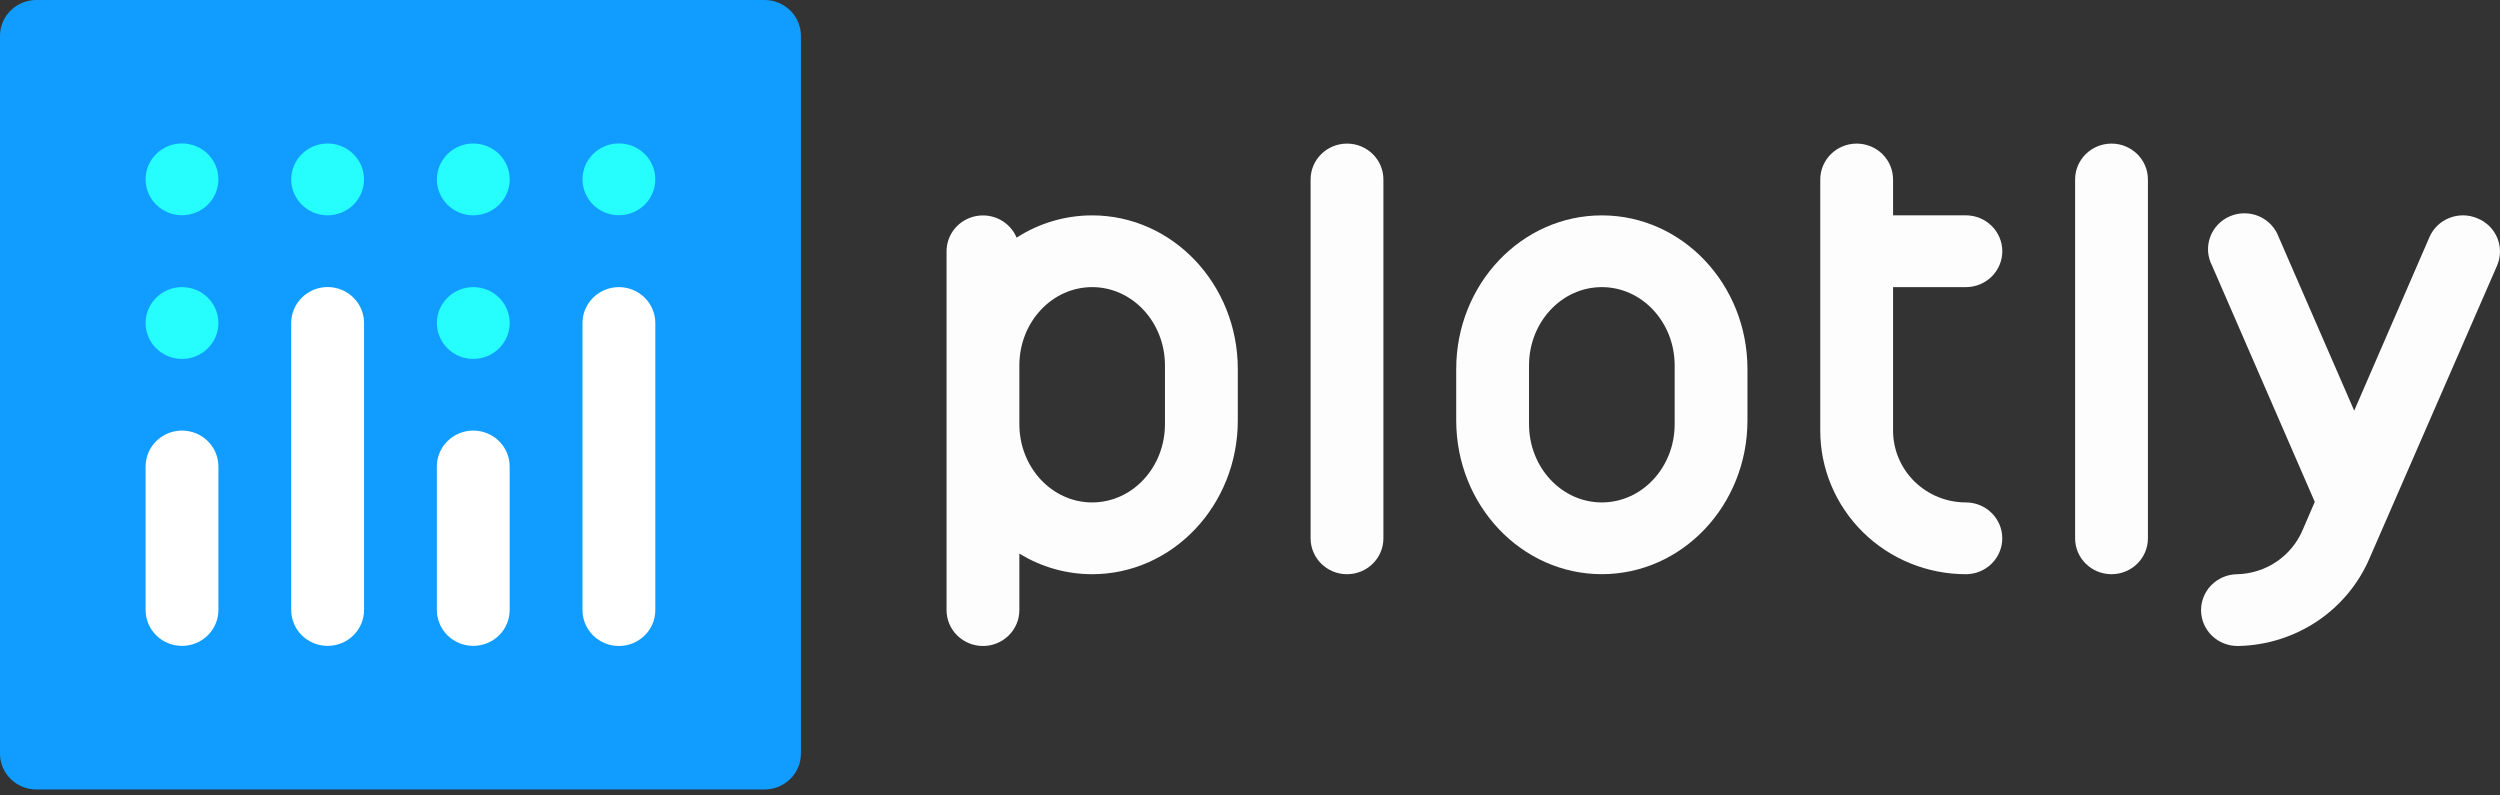 <svg xmlns="http://www.w3.org/2000/svg" width="66" height="21" viewBox="0 0 66 21" fill="none"><rect x="0" y="0" width="66" height="21" fill="#333333" stroke="none"/><path d="M36.522 4.738C36.522 4.215 36.092 3.791 35.561 3.791C35.03 3.791 34.6 4.215 34.6 4.738V14.212C34.6 14.735 35.03 15.159 35.561 15.159C36.092 15.159 36.522 14.735 36.522 14.212V4.738Z" fill="#FDFDFD"></path><path d="M56.705 4.738C56.705 4.215 56.275 3.791 55.744 3.791C55.213 3.791 54.783 4.215 54.783 4.738V14.212C54.783 14.735 55.213 15.159 55.744 15.159C56.275 15.159 56.705 14.735 56.705 14.212V4.738Z" fill="#FDFDFD"></path><path d="M28.833 5.686C28.124 5.686 27.431 5.891 26.839 6.274C26.754 6.072 26.601 5.904 26.405 5.8C26.209 5.696 25.983 5.663 25.765 5.705C25.546 5.747 25.35 5.863 25.208 6.032C25.067 6.201 24.989 6.414 24.989 6.633V16.107C24.989 16.358 25.09 16.599 25.27 16.776C25.451 16.954 25.695 17.054 25.95 17.054C26.205 17.054 26.449 16.954 26.63 16.776C26.81 16.599 26.911 16.358 26.911 16.107V14.614C27.487 14.97 28.153 15.159 28.833 15.159C30.956 15.159 32.678 13.342 32.678 11.1V9.745C32.678 7.503 30.956 5.686 28.833 5.686ZM30.755 11.198C30.755 12.339 29.895 13.264 28.833 13.264C27.771 13.264 26.911 12.339 26.911 11.198V9.647C26.911 8.506 27.771 7.58 28.833 7.58C29.895 7.58 30.755 8.506 30.755 9.647V11.198Z" fill="#FDFDFD"></path><path d="M42.288 5.686C40.166 5.686 38.444 7.503 38.444 9.745V11.098C38.444 13.34 40.166 15.158 42.288 15.158C44.411 15.158 46.133 13.34 46.133 11.098V9.745C46.133 7.503 44.411 5.686 42.288 5.686ZM44.211 11.198C44.211 12.339 43.35 13.264 42.288 13.264C41.226 13.264 40.366 12.339 40.366 11.198V9.647C40.366 8.506 41.226 7.58 42.288 7.58C43.35 7.58 44.211 8.506 44.211 9.647V11.198Z" fill="#FDFDFD"></path><path d="M51.9 13.264C51.647 13.264 51.397 13.215 51.164 13.12C50.931 13.025 50.719 12.885 50.54 12.709C50.362 12.533 50.22 12.324 50.124 12.095C50.027 11.865 49.977 11.618 49.977 11.37V7.58H51.9C52.154 7.58 52.399 7.48 52.579 7.303C52.759 7.125 52.861 6.884 52.861 6.633C52.861 6.381 52.759 6.14 52.579 5.963C52.399 5.785 52.154 5.685 51.9 5.685H49.977V4.738C49.977 4.487 49.876 4.246 49.696 4.068C49.516 3.891 49.271 3.791 49.016 3.791C48.761 3.791 48.517 3.891 48.337 4.068C48.157 4.246 48.055 4.487 48.055 4.738V11.37C48.055 12.374 48.46 13.338 49.181 14.049C49.902 14.76 50.88 15.159 51.9 15.159C52.154 15.159 52.399 15.059 52.579 14.881C52.759 14.704 52.86 14.463 52.86 14.212C52.86 13.96 52.759 13.72 52.579 13.542C52.399 13.364 52.154 13.264 51.9 13.264Z" fill="#FDFDFD"></path><path d="M65.4 5.762C65.284 5.713 65.159 5.687 65.033 5.685C64.907 5.684 64.781 5.707 64.664 5.753C64.547 5.799 64.44 5.867 64.35 5.954C64.26 6.041 64.187 6.145 64.138 6.259L62.151 10.841L60.159 6.262C60.115 6.14 60.046 6.028 59.956 5.933C59.867 5.838 59.758 5.762 59.638 5.71C59.517 5.658 59.387 5.631 59.256 5.631C59.124 5.63 58.994 5.657 58.873 5.708C58.752 5.759 58.643 5.834 58.553 5.929C58.463 6.023 58.393 6.135 58.349 6.257C58.304 6.379 58.285 6.508 58.293 6.638C58.302 6.767 58.337 6.894 58.397 7.009L61.11 13.249L60.79 13.991C60.647 14.33 60.407 14.621 60.1 14.829C59.793 15.036 59.431 15.151 59.058 15.16C58.803 15.163 58.56 15.265 58.382 15.445C58.204 15.625 58.105 15.867 58.108 16.118C58.111 16.369 58.215 16.609 58.398 16.785C58.58 16.96 58.826 17.057 59.081 17.054H59.103C59.846 17.037 60.567 16.808 61.181 16.396C61.794 15.983 62.273 15.404 62.56 14.729L65.924 7.009C65.973 6.893 65.999 6.769 66 6.644C66 6.518 65.975 6.393 65.927 6.277C65.878 6.161 65.806 6.056 65.716 5.967C65.625 5.879 65.518 5.809 65.4 5.762H65.4Z" fill="#FDFDFD"></path><path d="M20.183 0H0.961C0.43 0 0 0.424 0 0.947V19.895C0 20.418 0.43 20.842 0.961 20.842H20.183C20.714 20.842 21.144 20.418 21.144 19.895V0.947C21.144 0.424 20.714 0 20.183 0Z" fill="#119DFF"></path><path d="M12.495 9.475C13.026 9.475 13.456 9.051 13.456 8.527C13.456 8.004 13.026 7.58 12.495 7.58C11.964 7.58 11.534 8.004 11.534 8.527C11.534 9.051 11.964 9.475 12.495 9.475Z" fill="#25FEFD"></path><path d="M16.339 5.682C16.87 5.682 17.3 5.258 17.3 4.734C17.3 4.211 16.87 3.787 16.339 3.787C15.808 3.787 15.378 4.211 15.378 4.734C15.378 5.258 15.808 5.682 16.339 5.682Z" fill="#25FEFD"></path><path d="M12.495 5.684C13.026 5.684 13.456 5.26 13.456 4.736C13.456 4.213 13.026 3.789 12.495 3.789C11.964 3.789 11.534 4.213 11.534 4.736C11.534 5.26 11.964 5.684 12.495 5.684Z" fill="#25FEFD"></path><path d="M8.649 5.684C9.18 5.684 9.61 5.26 9.61 4.736C9.61 4.213 9.18 3.789 8.649 3.789C8.118 3.789 7.688 4.213 7.688 4.736C7.688 5.26 8.118 5.684 8.649 5.684Z" fill="#25FEFD"></path><path d="M4.805 5.682C5.336 5.682 5.766 5.258 5.766 4.734C5.766 4.211 5.336 3.787 4.805 3.787C4.274 3.787 3.844 4.211 3.844 4.734C3.844 5.258 4.274 5.682 4.805 5.682Z" fill="#25FEFD"></path><path d="M4.805 9.475C5.336 9.475 5.766 9.051 5.766 8.527C5.766 8.004 5.336 7.58 4.805 7.58C4.275 7.58 3.844 8.004 3.844 8.527C3.844 9.051 4.275 9.475 4.805 9.475Z" fill="#25FEFD"></path><path d="M4.805 11.367C4.679 11.367 4.554 11.392 4.437 11.439C4.32 11.487 4.215 11.557 4.125 11.645C4.036 11.733 3.965 11.837 3.917 11.952C3.869 12.067 3.844 12.19 3.844 12.315V16.104C3.844 16.355 3.945 16.596 4.125 16.774C4.305 16.952 4.55 17.051 4.805 17.051C5.06 17.051 5.304 16.952 5.484 16.774C5.665 16.596 5.766 16.355 5.766 16.104V12.315C5.766 12.19 5.741 12.067 5.693 11.952C5.644 11.837 5.574 11.733 5.484 11.645C5.395 11.557 5.289 11.487 5.173 11.439C5.056 11.392 4.931 11.367 4.805 11.367Z" fill="white"></path><path d="M12.494 11.367C12.239 11.367 11.995 11.467 11.815 11.645C11.634 11.822 11.533 12.063 11.533 12.315V16.104C11.533 16.355 11.635 16.596 11.815 16.774C11.995 16.951 12.239 17.051 12.494 17.051C12.749 17.051 12.993 16.951 13.174 16.774C13.354 16.596 13.455 16.355 13.455 16.104V12.315C13.455 12.19 13.431 12.067 13.382 11.952C13.334 11.837 13.263 11.733 13.174 11.645C13.085 11.557 12.979 11.487 12.862 11.439C12.745 11.392 12.62 11.367 12.494 11.367Z" fill="white"></path><path d="M8.65 7.578C8.395 7.578 8.15 7.678 7.97 7.856C7.79 8.033 7.688 8.274 7.688 8.525V16.104C7.689 16.356 7.79 16.596 7.97 16.774C8.15 16.952 8.395 17.051 8.65 17.051C8.904 17.051 9.149 16.952 9.329 16.774C9.509 16.596 9.611 16.356 9.611 16.104V8.525C9.611 8.274 9.509 8.033 9.329 7.856C9.149 7.678 8.904 7.578 8.65 7.578Z" fill="white"></path><path d="M16.339 7.58C16.084 7.58 15.84 7.68 15.659 7.858C15.479 8.035 15.378 8.276 15.378 8.527V16.106C15.378 16.358 15.479 16.599 15.659 16.776C15.84 16.954 16.084 17.054 16.339 17.054C16.594 17.054 16.838 16.954 17.019 16.776C17.199 16.599 17.3 16.358 17.3 16.106V8.527C17.3 8.276 17.199 8.035 17.019 7.858C16.838 7.68 16.594 7.58 16.339 7.58Z" fill="white"></path></svg>
